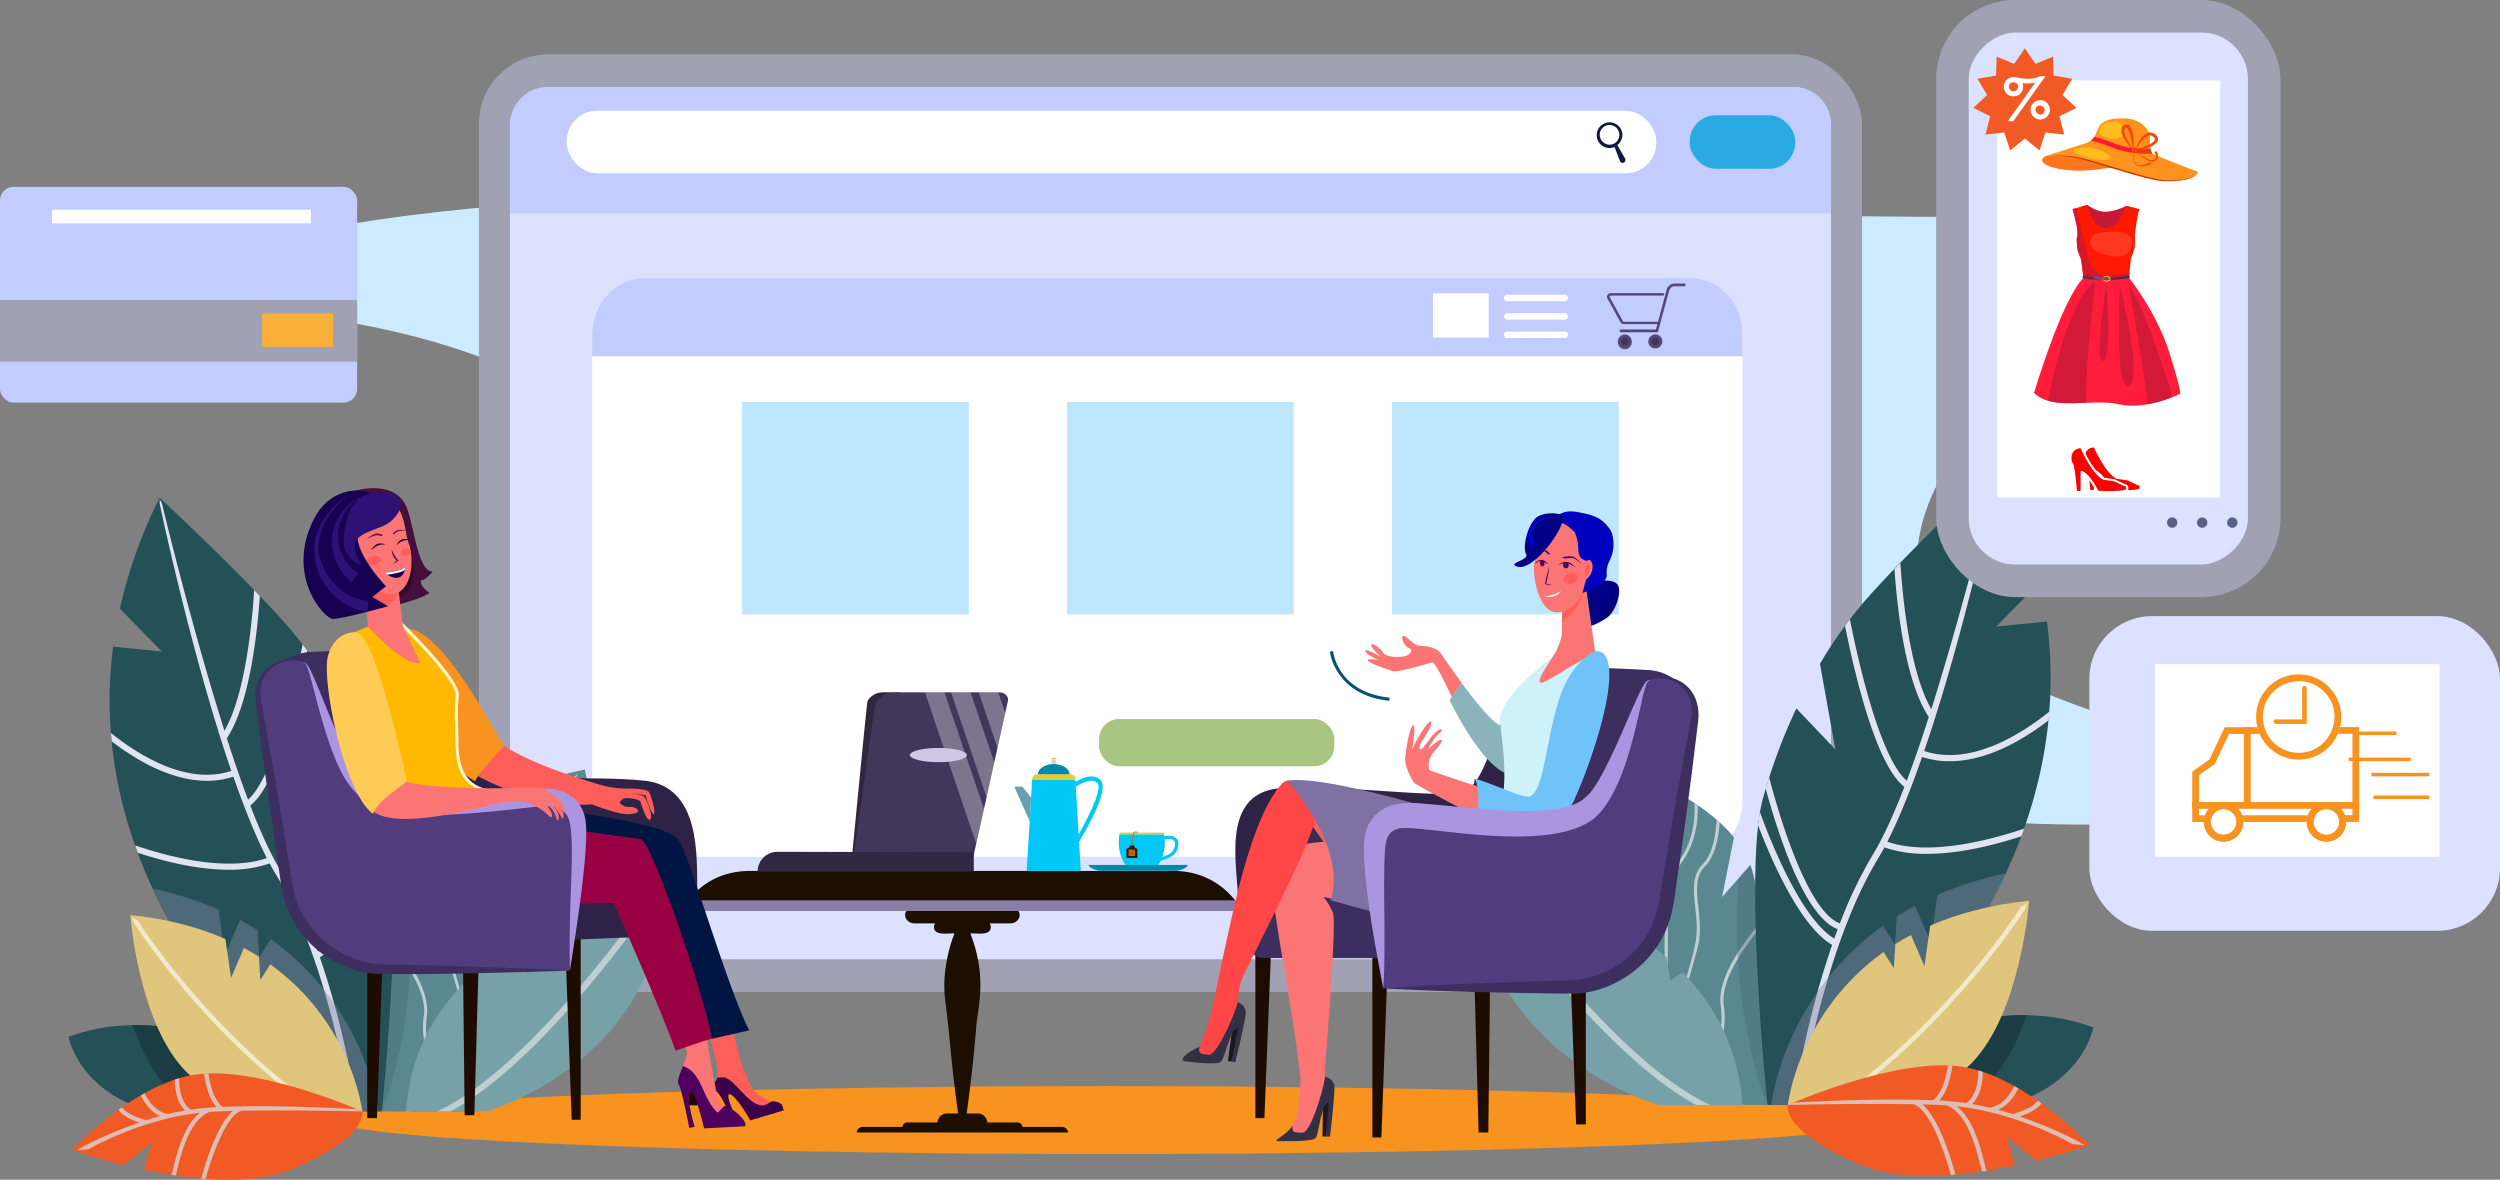 <svg xmlns="http://www.w3.org/2000/svg" viewBox="0 0 1166.44 550.42"><rect x="0" y="0" width="1166.44" height="550.42" fill="#808080" stroke="none"/><defs><style>.cls-1{isolation:isolate;}.cls-2{fill:#ccebff;}.cls-3{fill:#a0a2b3;}.cls-4{fill:#dbe1ff;}.cls-5{fill:#c2ccff;}.cls-20,.cls-6{fill:#fff;}.cls-7{fill:#29abe2;}.cls-8{fill:#bfe6ff;}.cls-9{fill:#a8c681;}.cls-10{fill:#121841;}.cls-11{fill:#fbb03b;}.cls-12{fill:#f7931e;}.cls-13{fill:#1e0c00;}.cls-14{fill:#00485c;}.cls-15{fill:#5279e0;}.cls-16{fill:#1c0f00;}.cls-17{fill:#887ea8;}.cls-18{fill:#30273f;}.cls-19{fill:#40375b;}.cls-20{opacity:0.31;}.cls-21{fill:#302944;}.cls-22{fill:#d1c7e5;}.cls-23{fill:#eac733;}.cls-24{fill:#00c9f7;}.cls-25{fill:#dad2e0;}.cls-26{fill:#0089a9;}.cls-27{fill:#66a1ad;}.cls-28{fill:#c16400;}.cls-29{fill:#26151a;}.cls-30{fill:#564779;}.cls-31{fill:#41355b;}.cls-32{fill:#598891;}.cls-33{fill:#bdcfd3;}.cls-34{fill:#43666d;opacity:0.34;}.cls-35{fill:#245058;}.cls-36{fill:#1b3c42;}.cls-37{fill:#e0e3f1;}.cls-38{fill:#858aa4;opacity:0.44;}.cls-39{fill:#77a1a8;}.cls-40{fill:#e0c57d;}.cls-41{fill:#f3e8cb;}.cls-42{fill:#f15a24;}.cls-43{fill:#debdb5;}.cls-44{fill:#3d2e5f;}.cls-45{fill:#2e2347;}.cls-46{fill:#372c52;}.cls-47{fill:#fc7575;}.cls-48{fill:#8ab3bc;}.cls-49{fill:#fd5e5a;}.cls-50{fill:#1a1722;}.cls-51{fill:#332f44;}.cls-52{fill:#ff4747;}.cls-53{fill:#cef2fa;}.cls-54{fill:#7f71a4;}.cls-55{fill:#005569;}.cls-56{fill:#000086;}.cls-57{fill:#000065;}.cls-58{fill:#4f005e;}.cls-59{fill:#42004a;}.cls-60{fill:#0000bf;}.cls-61{fill:blue;}.cls-62{fill:#70c3f8;}.cls-63{fill:#513d7e;}.cls-64{fill:#ac95e0;}.cls-65{fill:#3a0049;}.cls-66{fill:#001542;}.cls-67{fill:#904;}.cls-68{fill:#ffba00;}.cls-69{fill:#fff7cf;}.cls-70{fill:#2e0a29;}.cls-71{fill:#450f3d;}.cls-72{fill:#340b2e;}.cls-73{fill:#5c1451;}.cls-74{fill:#170053;}.cls-75{fill:#2d1175;}.cls-76{fill:#ffcb57;}.cls-77{fill:red;}.cls-78{fill:#586086;}.cls-79,.cls-82{fill:#c61937;}.cls-80{fill:#ff1900;}.cls-81{fill:#ff1d3b;}.cls-82,.cls-97{mix-blend-mode:multiply;}.cls-82{opacity:0.78;}.cls-83{fill:#4b314c;}.cls-84{fill:#745075;}.cls-85{fill:#ffce00;}.cls-86{fill:#3c233d;}.cls-87{fill:#ffd15f;}.cls-88{fill:#ff875f;}.cls-89{fill:#fff983;}.cls-90{fill:#ffa18b;mix-blend-mode:screen;opacity:0.24;}.cls-91{fill:#ff751d;}.cls-92{fill:#ff951d;}.cls-93{fill:#ffbd1d;}.cls-94{fill:#cc3403;}.cls-95{fill:#ff1932;}.cls-96{fill:#d81809;}.cls-97{fill:#ff891d;opacity:0.33;}.cls-98{fill:#ff4304;}</style></defs><g class="cls-1"><g id="_Layer_" data-name="&lt;Layer&gt;"><path class="cls-2" d="M1319.73,315.92s-223.53.71-415.88-9.91-459.08,6.19-443.27,38.27,101.85-2.78,228.19,102.94,666.15,180.41,702.81,141.67S1238.17,553.56,1249,468.67,1406,351.25,1319.73,315.92Z" transform="translate(-354.1 -214.52)"/><rect class="cls-3" x="223.45" y="25.39" width="645.32" height="437.47" rx="32.39"/><rect class="cls-4" x="696.75" y="150.47" width="406.92" height="616.35" rx="17.52" transform="translate(1004.76 -656.09) rotate(90)"/><path class="cls-5" d="M1191.33,255.18H609.1c-9.41,0-17.06,8.07-17.06,18v40.95h616.35V273.17C1208.39,263.25,1200.74,255.18,1191.33,255.18Z" transform="translate(-354.1 -214.52)"/><rect class="cls-6" x="264.41" y="51.67" width="508.38" height="29.2" rx="14.22"/><rect class="cls-7" x="788.37" y="53.79" width="49.24" height="24.96" rx="12.15"/><rect class="cls-6" x="276.26" y="129.76" width="536.73" height="269.99" rx="25.3"/><path class="cls-5" d="M1142.46,344.28H655c-13.6,0-24.63,11.63-24.63,26v10.45H1167.1V370.26C1167.1,355.91,1156.07,344.28,1142.46,344.28Z" transform="translate(-354.1 -214.52)"/><rect class="cls-6" x="668.61" y="136.84" width="25.99" height="20.62"/><path class="cls-6" d="M1084.25,355.08h-27a1.53,1.53,0,0,1,0-3.05h27a1.53,1.53,0,0,1,0,3.05Z" transform="translate(-354.1 -214.52)"/><path class="cls-6" d="M1084.25,363.67h-27a1.53,1.53,0,0,1,0-3.05h27a1.53,1.53,0,0,1,0,3.05Z" transform="translate(-354.1 -214.52)"/><path class="cls-6" d="M1084.25,372.26h-27a1.53,1.53,0,0,1,0-3.05h27a1.53,1.53,0,0,1,0,3.05Z" transform="translate(-354.1 -214.52)"/><rect class="cls-8" x="346.23" y="187.56" width="105.81" height="99.08"/><rect class="cls-8" x="497.85" y="187.56" width="105.8" height="99.08"/><rect class="cls-8" x="649.47" y="187.56" width="105.8" height="99.08"/><rect class="cls-9" x="512.8" y="335.49" width="109.75" height="22.02" rx="9.31"/><path class="cls-10" d="M1112.26,288.36l-3.55-6.12a6.44,6.44,0,0,0,2.37-5,6,6,0,1,0-6,6.35,5.82,5.82,0,0,0,2.33-.49l2.51,6.56a1.86,1.86,0,0,0,.1.2,1.29,1.29,0,0,0,1.82.47A1.45,1.45,0,0,0,1112.26,288.36Zm-11.77-11.16a4.58,4.58,0,1,1,4.57,4.82A4.7,4.7,0,0,1,1100.49,277.2Z" transform="translate(-354.1 -214.52)"/><rect class="cls-5" y="87.15" width="166.64" height="100.71" rx="6.39"/><rect class="cls-3" y="139.99" width="166.64" height="28.77"/><rect class="cls-11" x="122.29" y="146.38" width="33.09" height="15.45"/><rect class="cls-6" x="24.25" y="97.85" width="120.79" height="6.35"/><rect class="cls-4" x="974.84" y="287.47" width="191.6" height="146.82" rx="29.26"/><path class="cls-12" d="M1232.74,737.11c0,8.76-161.77,15.86-361.32,15.86s-361.32-7.1-361.32-15.86,161.77-15.85,361.32-15.85S1232.74,728.36,1232.74,737.11Z" transform="translate(-354.1 -214.52)"/><polygon class="cls-13" points="321.31 515.73 325.52 515.73 325.52 430.86 318.04 430.86 321.31 515.73"/><path class="cls-14" d="M620,667.38l49.66-11.7a7.81,7.81,0,0,0,6.22-7.72l-.33-9c-.31-8.64-8.94-14.6-17.81-12.33l-49,12.59Z" transform="translate(-354.1 -214.52)"/><path class="cls-15" d="M652.82,607.28h0Z" transform="translate(-354.1 -214.52)"/><path class="cls-16" d="M849.45,740.31H831.09a2.24,2.24,0,0,0-2.35-2.09h-14a4.47,4.47,0,0,0-4.69-4.18h-4.91c2.49-18.33,3.64-30.59,4.5-40.89.7-8.79,5.18-22.51-2.78-43.07,2.55-.37,9.51,1.4,9.51-3.09a2.82,2.82,0,0,0-.54-1.64h9.66c3.21,0,5.47-3.1,3.77-5.77H934.12c-1.47-1.31-10-18.71-32.67-18.71H704.17c-23.71,0-31.86,18.54-32,18.71H777c-1.7,2.68.57,5.77,3.78,5.77h9.65a2.82,2.82,0,0,0-.54,1.64c0,4.51,7,2.73,9.52,3.09-3.37,8.71-5.67,20.39-4.34,30.76,2.82,22.16,2.21,24.87,6.06,53.2H796.2a4.47,4.47,0,0,0-4.7,4.18h-14a2.24,2.24,0,0,0-2.35,2.09H756.82a2.94,2.94,0,0,0-3.05,2.58h98.72A2.93,2.93,0,0,0,849.45,740.31Z" transform="translate(-354.1 -214.52)"/><path class="cls-17" d="M672.14,639.58h262c-.46-.42-1.64-2.45-3.76-5h-255A31.63,31.63,0,0,0,672.14,639.58Z" transform="translate(-354.1 -214.52)"/><path class="cls-18" d="M774,537.55c-6.33.33-9.73-1-13.12,1.79a5.85,5.85,0,0,0-2.07,2.48c-.38,1.73-7.1,71.44-7.1,71.44s.37,2,2.64,1S774,537.55,774,537.55Z" transform="translate(-354.1 -214.52)"/><path class="cls-19" d="M756.23,614.79l46.62,5.8a4,4,0,0,0,4.58-2.75l2.15-9.64,3.62-16.27,1.21-5.44L818,570.23l1.5-6.74,3.62-16.26,1.24-5.62c.47-2.11-1.45-4.06-4-4.06H771.84c-4.93,0-9.09,3.11-9.67,7.24L752.79,611C752.53,612.84,754.05,614.52,756.23,614.79Z" transform="translate(-354.1 -214.52)"/><polygon class="cls-20" points="443.74 323.03 460.31 371.97 463.92 355.71 452.86 323.03 443.74 323.03"/><polygon class="cls-20" points="431.56 323.03 455.48 393.68 459.1 377.41 440.7 323.03 431.56 323.03"/><polygon class="cls-20" points="456.63 323.03 465.42 348.97 469.04 332.71 465.75 323.03 456.63 323.03"/><path class="cls-21" d="M707.53,621.16H808.45l0-9-91.62-.22a9.26,9.26,0,0,0-9.26,9.26Z" transform="translate(-354.1 -214.52)"/><path class="cls-22" d="M805.19,566.81c0,1.83-5.94,3.32-13.27,3.32s-13.28-1.49-13.28-3.32,6-3.32,13.28-3.32S805.19,565,805.19,566.81Z" transform="translate(-354.1 -214.52)"/><path class="cls-23" d="M855.84,578a2.38,2.38,0,0,0-2.38-2.24h-15.4a2.37,2.37,0,0,0-2.38,2.24l0,.42h20.22Z" transform="translate(-354.1 -214.52)"/><polygon class="cls-24" points="481.55 363.91 479.05 406.35 504.27 406.35 501.76 363.91 481.55 363.91"/><path class="cls-23" d="M847,568.85a.74.74,0,0,0-.74-.83h-.92a.74.74,0,0,0-.74.83v0H847Z" transform="translate(-354.1 -214.52)"/><path class="cls-24" d="M857.07,608.13l-1.7-1c5.85-9.52,13.1-24.21,10.93-27-2.9-3.78-10.63,1.72-10.71,1.77l-1.18-1.61c.38-.27,9.35-6.74,13.47-1.38C871.68,583.78,859.54,604.11,857.07,608.13Z" transform="translate(-354.1 -214.52)"/><polygon class="cls-25" points="490.46 354.37 491.02 358.87 492.3 358.87 492.85 354.37 490.46 354.37"/><path class="cls-26" d="M845.76,571c-4,0-7.3,2.12-7.39,4.76h14.78C853.06,573.13,849.79,571,845.76,571Z" transform="translate(-354.1 -214.52)"/><polygon class="cls-27" points="481.07 372.11 480.42 383.17 473.24 367.04 477.04 367.04 481.07 372.11"/><path class="cls-24" d="M893.28,616.85c.6-.19,1.22-.37,1.85-.55,3.9-1.14,8.33-2.42,8.7-7.64a3.81,3.81,0,0,0-.67-2.71c-1.42-1.81-4.46-1.71-6.16-1.06l.54,1.41c1.25-.48,3.55-.55,4.43.58a2.41,2.41,0,0,1,.36,1.67c-.3,4.18-3.86,5.21-7.62,6.3-.65.19-1.29.37-1.9.57Z" transform="translate(-354.1 -214.52)"/><path class="cls-26" d="M908.25,618.08v0c0,1-1.77,2-4.76,2.72H866.81c-3-.75-4.76-1.69-4.76-2.72,0,0,0,0,0,0Z" transform="translate(-354.1 -214.52)"/><path class="cls-23" d="M876.57,603h20.52l.18.95H876.39Z" transform="translate(-354.1 -214.52)"/><path class="cls-24" d="M897.27,603.9a21.41,21.41,0,0,1,.29,3.54,18.61,18.61,0,0,1-3.14,10.71H879.24a18.69,18.69,0,0,1-3.14-10.71,21.41,21.41,0,0,1,.29-3.54Z" transform="translate(-354.1 -214.52)"/><path class="cls-28" d="M883.09,602.82c.65-.68,1.74-.14,2.18.13h-.89a1,1,0,0,0-1,.13c-.5.52-.84,3.82-1,5.91a.18.18,0,0,1-.18.18h0a.19.19,0,0,1-.18-.2C882.06,608.42,882.34,603.61,883.09,602.82Z" transform="translate(-354.1 -214.52)"/><path class="cls-29" d="M879.67,614.82h5.09v-4.33a1.52,1.52,0,0,1-1.51-1.51h-2.07a1.51,1.51,0,0,1-1.51,1.51Z" transform="translate(-354.1 -214.52)"/><rect class="cls-28" x="880.63" y="610.9" width="3.06" height="3.06" transform="translate(1410.22 1010.33) rotate(180)"/><path class="cls-30" d="M1123.16,374a3.27,3.27,0,1,0,3.27-3.45A3.36,3.36,0,0,0,1123.16,374Z" transform="translate(-354.1 -214.52)"/><path class="cls-31" d="M1124.66,374a1.77,1.77,0,1,0,1.77-1.86A1.83,1.83,0,0,0,1124.66,374Z" transform="translate(-354.1 -214.52)"/><ellipse class="cls-30" cx="758.1" cy="159.49" rx="3.27" ry="3.45"/><path class="cls-31" d="M1110.44,374a1.77,1.77,0,1,0,1.77-1.86A1.82,1.82,0,0,0,1110.44,374Z" transform="translate(-354.1 -214.52)"/><path class="cls-30" d="M1110.18,364.88l-6.11-11.12a1.58,1.58,0,0,1,.07-1.66,1.85,1.85,0,0,1,1.56-.81H1130a.57.57,0,1,1,0,1.14H1105.7a.61.61,0,0,0-.51.27.51.51,0,0,0,0,.54l6.11,11.12a.59.59,0,0,0,.53.31h15.86l4-14.87a3.92,3.92,0,0,1,3.73-3h4.47a.65.65,0,0,1,0,1.3h-4.47a2.67,2.67,0,0,0-2.54,2l-5.26,19.45h-17.21a.65.65,0,0,1,0-1.3h16.28l.67-2.5h-15.55A1.83,1.83,0,0,1,1110.18,364.88Z" transform="translate(-354.1 -214.52)"/><path class="cls-32" d="M1104.16,660.09,1086,643.81c-7.85-24.73-11.76-52.41-5.69-79.65a228.7,228.7,0,0,1,41.62,13.06l9.8,20.44,4.67-13.44c10.25,5.64,19.86,12.59,26.72,21l-5.55,27.84,13.18-14.93a40.06,40.06,0,0,1,2.27,8.62c6.73,46.12,5.75,103.29,5.75,103.29h-46.31a293.7,293.7,0,0,1-38-63.87Z" transform="translate(-354.1 -214.52)"/><path class="cls-33" d="M1131.19,710.92c11.23,5.55,19.25,5.59,22.14,5.36-14.4-18.74-26.87-42.49-36.55-63.89-.69,0-1.38.05-2,.05-12.63,0-22.51-5.32-29.53-11.13-.27-.86-.52-1.72-.77-2.59,7.12,6.39,17.75,12.68,31.71,12.24-2.82-6.28-5.49-12.56-8.07-18.91-10.59-1.36-21-7.77-28.31-13.26-.13-.72-.25-1.44-.37-2.17,7,5.44,17.53,12.24,28,13.87-13-32.36-21.25-58.52-21.33-58.81l-2.6-5.87,3.67,4.08c.14.5,6.89,21.7,17.13,48.48,5.45-11.51,2.49-39.63,1.57-47.22l1.54.52c1.08,8.92,3.94,37.56-2.41,48.51a549.09,549.09,0,0,0,24.3,54.62c3.89-5.86-2.57-43.79,8.26-58.76,6.61-9.13,7.49-19.75,7.14-26.82l1.5,1c.22,7.28-.93,17.67-7.45,26.68-10.92,15.07-3.43,54.2-8.73,59.29q2.82,5.38,5.79,10.62c10.87-34.11,10.73-35.32,9.24-48.84-.85-7.78-1.66-15.12,3.55-20.31,4.52-4.5,6-13.42,6.43-20.66l1.42,1.26c-.53,7.25-2.19,15.83-6.81,20.43-8.3,8.26.32,23-3.41,37.65-3.38,13.26-8.58,29.52-9.44,32.19,4.07,7.07,8.33,13.87,12.78,20.2,1.84-1.55,9.55-9.08,7.36-24.92-1.78-12.86,10.28-29.24,18.31-38.52l.21,2.07c-7.83,9.28-18.69,24.56-17.08,36.25,2.34,16.91-6,24.73-8,26.32a153.88,153.88,0,0,0,16.88,20.15h-2.06c-1-1-2-2.12-3.07-3.22-5.71,1.79-14.57.84-23.36-5.66a20.84,20.84,0,0,0-15.79-3.79l-.92-1.32A22.43,22.43,0,0,1,1139.7,720c10,7.39,18.5,6.3,21.38,5.61q-3.42-3.79-6.7-8c-7.35,1.08-17-2-23.84-5.42a31,31,0,0,0-13.07-3.1c-.31-.48-.62-1-.93-1.46A32.76,32.76,0,0,1,1131.19,710.92Z" transform="translate(-354.1 -214.52)"/><path class="cls-34" d="M1165.13,624.5l5.59-6.33a40.06,40.06,0,0,1,2.27,8.62c6.73,46.12,5.75,103.29,5.75,103.29S1160.65,688.18,1165.13,624.5Z" transform="translate(-354.1 -214.52)"/><path class="cls-35" d="M1330.83,693.79c-1.95,0-26.81-12.63-69.22,0a252.06,252.06,0,0,0-73.34,36.29s48.48,9.34,92.84,2.06S1330.83,693.79,1330.83,693.79Z" transform="translate(-354.1 -214.52)"/><path class="cls-36" d="M1193.33,726.63c27.84-19.09,70.49-39,106.37-38.44-7.54,21.22-17.68,36.67-37.87,46.15-30.48,2.13-59.39-1.72-69.7-3.33C1192.48,729.65,1192.88,728.18,1193.33,726.63Z" transform="translate(-354.1 -214.52)"/><path class="cls-35" d="M1192.23,545.05l18.2,19.11-7.18-39.91a199,199,0,0,1,21.92-30.49c21.94-24.76,61.42-61.54,61.42-61.54a236.35,236.35,0,0,1,19.3,53.85l-20.39,20.8,23.65-2.36C1326.64,638.71,1204,730.08,1204,730.08h-25.23s-11.33-109.24-2.19-142.74A261.53,261.53,0,0,1,1192.23,545.05Z" transform="translate(-354.1 -214.52)"/><path class="cls-37" d="M1174.38,599.57c.25-2.18.53-4.23.86-6.14,5.31,14.6,19.39,49.74,34.68,59,.52-1.46,1.06-2.92,1.6-4.39-15.23-5.62-27.53-43.29-33.58-65.54q.78-2.62,1.62-5.26c6.33,24.37,19.13,63.15,33,68.09a201.44,201.44,0,0,1,15.4-32.11c4.85-8,9.81-18.94,14.68-31.56-13.15-10-23.21-52.55-27.69-75.12.75-1,1.52-2.05,2.29-3.06,4.1,21.05,14.28,64.85,26.5,75.32,3.51-9.28,7-19.38,10.28-29.77-11.17-16.69-14.87-52.05-16-69l2.76-2.87c.93,14.81,4.18,50.56,14.43,68.25,16.4-52.08,30.13-109.42,30.33-110.3l1.09-2v2.19c-.22,1-15.48,73.6-34.75,129.62,21.74,7.22,45.55-8,58.41-18.4-.1,1.36-.22,2.71-.35,4.05a124.88,124.88,0,0,1-11.19,7.73c-12.39,7.56-24.24,11.39-35,11.39a40.47,40.47,0,0,1-12.84-2c-5.29,15.15-10.79,28.94-16.23,39.56,19.57,6.79,48-.77,63.87-6.14q-.63,1.8-1.29,3.57c-11.5,3.79-28.31,8.22-44.1,8.22a58.88,58.88,0,0,1-19.85-3q-1.42,2.64-2.83,5c-25.47,41.81-35.88,109.15-36.8,115.4h-3c.25-1.78,5.58-38.28,18.25-74.9C1194.09,646.73,1180.85,616.51,1174.38,599.57Z" transform="translate(-354.1 -214.52)"/><path class="cls-38" d="M1204,730.08h-23.49s5.47-50.22,52.14-83.64l5.61,8.79.84-13.13q4.06-2.57,8.5-5l7.3,17,3.17-22.09A167.5,167.5,0,0,1,1290,622C1259.43,687.94,1206,728.57,1204,730.08Z" transform="translate(-354.1 -214.52)"/><path class="cls-39" d="M1102.91,642l4.91,21.72,5.93-15.57a140.1,140.1,0,0,1,17.92,13l1.74,10.79,5.76-3.76c15,15.38,26.19,35.56,27.87,61.9h-39s-83.84-23.19-86.77-108.63A216.52,216.52,0,0,1,1102.91,642Z" transform="translate(-354.1 -214.52)"/><path class="cls-33" d="M1152,730.08h-6.51c-45.86-24.8-97.12-99.67-99.36-103l-3.17-4.88,5.59,3.25C1049.15,626.32,1105.67,708.87,1152,730.08Z" transform="translate(-354.1 -214.52)"/><path class="cls-40" d="M1232.91,658.69l4.81,7.53.72-11.25c2.32-1.46,4.75-2.88,7.28-4.24l6.26,14.58,2.71-18.92c12.8-5.58,28-9.73,46.16-11.61,0,0-3.9,52.92-27.3,76.23s-60,19.3-60,19.3h-25.35S1192.94,687.32,1232.91,658.69Z" transform="translate(-354.1 -214.52)"/><path class="cls-41" d="M1210.76,730.31h-3.83c55.85-38.38,89.78-92.16,90.12-92.7l2.94-1.73-1.07,2.88C1298.58,639.3,1265.46,691.8,1210.76,730.31Z" transform="translate(-354.1 -214.52)"/><path class="cls-42" d="M1188.27,730.08s46.79-20.86,77.83-18.28,63,37,63,37-10.18,3.64-24.85,7.26l-13.83-11,3.87,13.23c-22.91,4.83-52.25,8.07-72.31-.4C1184.61,742.13,1188.27,730.08,1188.27,730.08Z" transform="translate(-354.1 -214.52)"/><path class="cls-43" d="M1188.27,730.08s.6-.27,2.44-1.05c9.29-.57,39.21-2.14,65.29-1.17,4.36-3.37,6.17-10.75,6.92-16.24.72,0,1.44.06,2.14.1-.69,5.17-2.3,12-6.1,16.26,1.2,0,9.69.74,12.58,1.18,4.59-3.29,5.59-10,5.59-15.21.71.21,1.43.44,2.14.68-.08,5-1.1,11.11-5,15,2.78.48,5.51,1.06,8.16,1.7,5.94-1,9.51-6,11.48-10.09l1.87,1.06c-1.76,3.64-4.72,8-9.42,10,2.31.63,4.56,1.31,6.72,2,7.71-2.13,10.67-4.64,11.81-6.21l1.74,1.23c-1.28,1.78-4.08,4.1-10.12,6.13a217.6,217.6,0,0,1,26.26,11.08l4,2.35-5.63-.52c-.26-.16-24.8-14.39-54-17.69,7.7,6.15,11,19.08,12.84,26.54.31,1.24.65,2.57,1,3.59l-2.11.32c-.26-.88-.54-2-.89-3.4-2.1-8.29-6-23.63-15.64-27.49-1.55-.1-9.37-.4-11.26-.45,7.33,6.32,12.89,23.71,15.4,32.79l-2.14.17c-3.34-12-10.09-30.93-17.52-33C1218.1,729.27,1188.27,730.08,1188.27,730.08Z" transform="translate(-354.1 -214.52)"/><polygon class="cls-13" points="644.52 530.71 640.31 530.71 640.31 440.87 647.79 440.87 644.52 530.71"/><polygon class="cls-13" points="739.91 524.63 735.38 524.63 732.42 445.8 739.91 445.8 739.91 524.63"/><polygon class="cls-13" points="589.94 521.69 585.73 521.69 585.73 439.13 593.21 439.13 589.94 521.69"/><polygon class="cls-13" points="694.41 528.4 689.89 528.35 687.8 452.72 695.28 452.81 694.41 528.4"/><path class="cls-44" d="M1062.1,632.21c-2-14.41,14.76-102.78,22.16-105.39,3.77-1.33,22.76-.59,39.06.34a22.6,22.6,0,0,1,21,26l-10.76,69.65c-4.53,29.31-135.11,9-135.11,9Z" transform="translate(-354.1 -214.52)"/><path class="cls-45" d="M950.4,582.38c24-2.63,77,5.32,86.89,1.44s14-29.38,21.33-40.22c10.58-15.68,14.43-13.43,25.64-16.78l-16.85,106-65.54,28.74-66.48-2.67c-1.09-.07-3.68-20.42-3.62-22.87C932.11,621.1,922.61,585.43,950.4,582.38Z" transform="translate(-354.1 -214.52)"/><path class="cls-44" d="M1001.85,661.58l-57.68-.07a8,8,0,0,1-8.06-6.14l-1.74-8.87c-1.67-8.49,5.66-16.22,15.14-16l52.38,1.38Z" transform="translate(-354.1 -214.52)"/><path class="cls-46" d="M1042.25,577.78s-4.25,21,.84,19.49S1044.73,579.66,1042.25,577.78Z" transform="translate(-354.1 -214.52)"/><path class="cls-46" d="M954.65,578.79s-5.5,13.9,1.88,32.29c6.43,16,14.73,23.42,18.39,23.47.55,0,17.38-19.56,9.85-35S954.65,578.79,954.65,578.79Z" transform="translate(-354.1 -214.52)"/><path class="cls-47" d="M1026.39,519.45c-2.45-3.47-7.93-3.41-10.34-3.68s-5.39-4.37-7-4.55-.13,4.78,2.41,5.64,0,3.42-1.74,3.8-8.3,1.17-10.45-1.86-5.28-4.48-5.42-3.24,4.65,5.55,4.65,5.55-7.22-4.36-7.38-2.89,6.2,4.35,6.2,4.35-4.1-1-5.06-.11,10.29,5,12.4,5.28,13.62-2.92,17.4-4.1c1.59-.49,5.24,7.48,10.09,17.33a34.71,34.71,0,0,1,3.88-7.87C1031.29,526.65,1027.36,520.82,1026.39,519.45Z" transform="translate(-354.1 -214.52)"/><path class="cls-48" d="M1057.46,554.73c-.55.62-1.31-1.61-1.74-1.48-3.31,1-12.44-10.29-19.69-20.15-1.57,2.48-4.56,5.49-5.47,8.31,6.72,13.66,17.33,30.52,26.38,34,0,0,3.58-4.23,7.72-10.2A75.74,75.74,0,0,0,1057.46,554.73Z" transform="translate(-354.1 -214.52)"/><path class="cls-49" d="M1028.59,596.78s-65.91-20.31-76.27-16.69l19,26.75,11.21,11.29,56.8-11.47Z" transform="translate(-354.1 -214.52)"/><polygon class="cls-50" points="617.24 514.54 617.04 530.24 618.79 530.29 620.98 512.38 617.24 514.54"/><path class="cls-47" d="M1046.89,600.64c-13.19,7-71,4.69-83.6,7.7s-13.95,15.28-14.9,23.65c-.73,6.5,10,59.37,12.49,86.14-.81,14.3-1,16.83-3.75,21.56s-3.4,5.75.34,5.75c4.8,0,9-.93,9.92-2.9,1.6-3.4,3-15.09,6.26-15.09,0,0,2.23-4.36,1.66-6.65-.81-3.3-3-1.81-3.18-5.9,2.2-26.89,5.46-71,3.82-74.61A32,32,0,0,0,971.6,633s70.71,16.25,79,14.27c4.7-1.12,14.92-17,23.69-32.67Z" transform="translate(-354.1 -214.52)"/><path class="cls-51" d="M972.45,716.75C971,725.53,965.29,743,961.92,743c-4.54,0-4.81-.22-4.79-3.29-2.77,4.77-10.25,7.24-6.52,7.24,4.8,0,16.62.27,17.55-1.7,1.59-3.39,2.47-16.25,5.75-16.25l-1,15.83,1.74,0s2.59-21.79,2-24C975.87,717.91,973.37,717.28,972.45,716.75Z" transform="translate(-354.1 -214.52)"/><polygon class="cls-50" points="575.02 479.49 572.92 495.05 574.65 495.31 578.99 477.8 575.02 479.49"/><path class="cls-52" d="M967.53,597c1.14-10.19-10.28-22.26-15.21-16.94-15.15,16.33-23.68,64-28.16,83.45-.71,3.06-6.39,34-10.43,39.3-3.33,4.41-4.07,5.3-.36,5.75,4.76.58,9,.17,10.2-1.67,2-3.18,4.78-14.62,8-14.23,0,0,2.74-4.06,2.45-6.4-.32-2.68-1.86-2.47-2.34-4.29.12-2.88.79-8.1,2.12-11.22C937.27,662.8,966.38,607.22,967.53,597Z" transform="translate(-354.1 -214.52)"/><path class="cls-51" d="M931.72,682c-2.49,8.54-10.29,25.09-13.63,24.69-4.52-.53-4.75-.8-4.36-3.85-6.84,3.36-10,6.46-6.31,6.91,4.76.58,15.43,1.77,16.58-.07,2-3.18,4.42-15.83,7.68-15.44l-2.93,15.59,1.73.25s5.2-21.31,4.9-23.54C935,683.48,932.58,682.64,931.72,682Z" transform="translate(-354.1 -214.52)"/><path class="cls-53" d="M1100.72,522.33c-1.5-6.11-13-8.56-17.52-4.65,0,0-30.84,21-29.24,34,1.55,12.78,5.93,40.61-6.18,48.41l-.59-.23,30,13.94c6.65-11.9,9.57-22.92,11.52-28.18C1093.22,573.46,1102.22,528.44,1100.72,522.33Z" transform="translate(-354.1 -214.52)"/><path class="cls-54" d="M1047.19,599.9c-11.85-4.58-74.77-24.22-92.54-21.11,0,0,28.39,30.72,20.27,55.76,0,0,69.17,20,75.44,15.23s23.46-31.43,23.5-31.49l3.3-4.45Z" transform="translate(-354.1 -214.52)"/><path class="cls-47" d="M1046.94,582.44c-12.87-3.85-26-8.6-26-8.6a9.62,9.62,0,0,1,1.9-8.28c3.18-3.75,5-5.69,3.55-5.85s-6,4.49-6,4.49,2.49-5.41,5.19-7.48.29-4-4.68,3-4.53,4.15-4.36,2.66,5.76-8.17,5.28-10.88c-.45-2.5-7.57,9.07-8.85,12.86,3-17.74-1.27-13.77-3.2,3.44-.56,4.94,4,11.76,4.09,11.92.32.62,18.25,10.32,32.92,17.55C1046.91,592.38,1047.52,587.27,1046.94,582.44Z" transform="translate(-354.1 -214.52)"/><path class="cls-55" d="M1001.66,541.4c-24.26-2.72-26.95-22.1-27-22.3a.75.75,0,0,1,.68-.83.79.79,0,0,1,.87.67c.1.75,2.6,18.38,25.6,21a.75.75,0,1,1-.17,1.49Z" transform="translate(-354.1 -214.52)"/><path class="cls-56" d="M1099.89,485.6s8.79-1.51,9.55,3.15-2.28,11.83-5.75,14.12c-2.69,1.76-12,7.49-14.58,1.95S1089.46,484.73,1099.89,485.6Z" transform="translate(-354.1 -214.52)"/><path class="cls-57" d="M1104.88,487.39c1.83,4.61,1.72,9.5-3,12.81l1,1.42C1107.56,497.54,1107.52,492.34,1104.88,487.39Z" transform="translate(-354.1 -214.52)"/><path class="cls-47" d="M1083.32,494.7s-.54,7.86-.46,14.27c0,3.47-1.35,5.79-2.21,8.39s-10.58,14.86-7.73,15.74c1.74.53,13.93-7.83,16-8.75,3.26-1.48,6.5-4.2,9.42-5.72l-4.58-32.52Z" transform="translate(-354.1 -214.52)"/><path class="cls-49" d="M1093.74,486.11l-10.42,8.59s-.31,4.56-.43,9.57c3.33-1.33,8.55-7.16,10.38-14.49C1093.74,486.66,1093.74,486.11,1093.74,486.11Z" transform="translate(-354.1 -214.52)"/><path class="cls-47" d="M1079.21,457.3a12.79,12.79,0,0,0-6.59,5.55c-2.39,4.23-1.12,10.33-2.51,14.11s1.39,22.73,9.93,23.22c10.69.6,15-15,16.09-18.08s.62-15.22-3.87-19.58S1079.21,457.3,1079.21,457.3Z" transform="translate(-354.1 -214.52)"/><path class="cls-58" d="M1077,478.73a62.76,62.76,0,0,1-1.5,8,5.08,5.08,0,0,0,2.93.62,4.8,4.8,0,0,1-3.42-.4A65,65,0,0,1,1077,478.73Z" transform="translate(-354.1 -214.52)"/><path class="cls-58" d="M1082.86,474.66a10.16,10.16,0,0,1,4.57-.53c2.29.34,4.66,3.62,4.66,3.62s-2.84-2.75-4.38-2.92a9,9,0,0,0-3.25.37Z" transform="translate(-354.1 -214.52)"/><path class="cls-58" d="M1077.51,473.29a8.2,8.2,0,0,0-3.06-2.6c-1.81-.75-4.94,1-4.94,1s3.24-1.1,4.43-.54a7.32,7.32,0,0,1,2.18,1.84Z" transform="translate(-354.1 -214.52)"/><path class="cls-6" d="M1082.44,490.35c-4.18,2.16-5.84,2.29-7.41,2.21C1077.46,493.85,1081.07,492.36,1082.44,490.35Z" transform="translate(-354.1 -214.52)"/><path class="cls-58" d="M1083.4,478.45a1.39,1.39,0,0,0,1.49,1.25,1.43,1.43,0,0,0-.38-2.83A1.36,1.36,0,0,0,1083.4,478.45Z" transform="translate(-354.1 -214.52)"/><path class="cls-59" d="M1089.28,479.29c-4.69-4.91-6.71-1.46-8.32-1.25,1.3.11,2.84-1.21,4.26-.82A21.93,21.93,0,0,1,1089.28,479.29Z" transform="translate(-354.1 -214.52)"/><path class="cls-58" d="M1072.68,477.52c.13.78.69,1.33,1.24,1.22a1.31,1.31,0,0,0,.78-1.6c-.13-.78-.69-1.32-1.24-1.21S1072.55,476.75,1072.68,477.52Z" transform="translate(-354.1 -214.52)"/><path class="cls-59" d="M1076.79,478c-3.89-4.46-5.62-.88-7-.55,1.09,0,2.4-1.43,3.59-1.15A14.74,14.74,0,0,1,1076.79,478Z" transform="translate(-354.1 -214.52)"/><path class="cls-49" d="M1083.67,485.47c.4,1.29,2.17,1.9,3.95,1.37s2.91-2,2.51-3.32-2.17-1.9-4-1.37S1083.28,484.17,1083.67,485.47Z" transform="translate(-354.1 -214.52)"/><path class="cls-60" d="M1088.81,462.85c-5.63-6-10-5.17-10.38-5.32a2,2,0,0,1,.31-.45c1-1.34,4.4-5.07,11.32-3.64,7.09,1.28,11.11,2.3,15.11,7.92,1.8,2.52,2,7,1.52,9.88-.9,5.28-3.31,6-2.93,11.4.37,5.2-11.29,8.46-11.29,8.46.23-.63,1.4-5.66,2-6.93a10.1,10.1,0,0,0,.24-8c-.56.19-2-.47-2.84-1.27C1089.28,472.31,1091.85,470,1088.81,462.85Z" transform="translate(-354.1 -214.52)"/><path class="cls-56" d="M1082.46,454.64a15.14,15.14,0,0,0-10.21.53c-5.1,2.31-8,14.73-6.14,17.77s-9.59,4.41-3.86,6C1070.37,481.11,1087.29,456.89,1082.46,454.64Z" transform="translate(-354.1 -214.52)"/><path class="cls-61" d="M1080.51,456.08c-7.77-1.72-13.87,3.43-13,10.1a3.78,3.78,0,0,0,1.53,2.91l.75-1.43c-.42-.13-.75-1.27-.84-1.68C1067.68,460.08,1073,455,1080.51,456.08Z" transform="translate(-354.1 -214.52)"/><path class="cls-47" d="M1093.22,479.05s1.62-5.43,3.42-2.38-1.24,8.59-3,7.83S1093.22,479.05,1093.22,479.05Z" transform="translate(-354.1 -214.52)"/><path class="cls-49" d="M1093.55,479.89s1.21-3.13,2-2.39-.54,6.57-1.47,5.63S1093.55,479.89,1093.55,479.89Z" transform="translate(-354.1 -214.52)"/><path class="cls-62" d="M1098.58,518.27s-10.93,3.76-17.08,22.6-6.94,43-13.7,45.22c-3.13,1-15.2-5.22-25.55-8.31,3,6.37.94,14.6.84,19.49,5.42,2.68,11.31,4.11,14.79,5.53,13,5.32,17.06,4,24.95-4.78S1117,517.61,1098.58,518.27Z" transform="translate(-354.1 -214.52)"/><path class="cls-63" d="M999.45,675.65l88.28-.59a46.73,46.73,0,0,0,43.88-39.55L1145,549c1.8-11.66-9.45-21.42-20.55-17.43a4.13,4.13,0,0,0-2.32,1.49c-5.29,10.49-13.5,47.39-26,58.14-14.85,12.76-54.58,6.11-82.37,3.69,0,0-15.33-2.26-17.9,11C993.65,617.18,998.94,662.57,999.45,675.65Z" transform="translate(-354.1 -214.52)"/><path class="cls-64" d="M1119.38,537.21c-5.72,11.43-17.57,43.25-25.36,49.12l-1.09,1c-11.26,9.44-49.89,4.43-65,3l-11.45-1c-8.65-.71-17.21.42-22.33,7.48-4.06,5.34-3.79,11.74-3.61,18,1.27,20.87,5.18,40.74,8.93,60.9,1.54-18.31-.61-58.33,1.27-67.82.64-3.42,1.93-5.58,5.66-6.72,9-2.67,68.91,12.52,91.33-4.69,17.68-14.94,21.87-60.65,25.16-63.77a6.34,6.34,0,0,1,1.56-1C1121.85,532.19,1121.86,532.51,1119.38,537.21Z" transform="translate(-354.1 -214.52)"/><path class="cls-44" d="M1124.43,531.61c9.32-2.86,21.53,4.55,18.61,18.79-7.82,40.94-10.38,57.67-14.65,83.77-3.19,20.64-19.6,37.34-44,37.87-16.89.3-54.8,1.5-84.94,3.61,28.62,1.62,58.43,2.2,87.24,2.48,15.24.45,33.48-8.8,42.82-25.71,6.1-11.21,5.68-20.73,8.08-34,2.12-15.47,4.29-29.22,8.83-67.46C1148.3,535.12,1134.77,527.13,1124.43,531.61Z" transform="translate(-354.1 -214.52)"/><path class="cls-32" d="M604,665.81l17.49-15.66c7.55-23.78,11.3-50.38,5.47-76.58a219.85,219.85,0,0,0-40,12.56l-9.42,19.65L573,592.86c-9.86,5.42-19.1,12.11-25.69,20.23l5.33,26.77L540,625.51a38.22,38.22,0,0,0-2.18,8.28c-6.47,44.34-5.53,99.31-5.53,99.31h44.52a282.38,282.38,0,0,0,36.59-61.41Z" transform="translate(-354.1 -214.52)"/><path class="cls-33" d="M578,714.68c-10.8,5.33-18.51,5.38-21.29,5.16,13.85-18,25.84-40.86,35.14-61.43.67,0,1.33,0,2,0,12.14,0,21.64-5.11,28.39-10.7.25-.82.5-1.65.74-2.49-6.85,6.14-17.07,12.19-30.49,11.77,2.71-6,5.28-12.07,7.76-18.18,10.18-1.31,20.23-7.47,27.22-12.75l.36-2.09c-6.74,5.23-16.86,11.77-27,13.34,12.54-31.12,20.42-56.27,20.5-56.54l2.51-5.65-3.53,3.92c-.14.49-6.63,20.87-16.48,46.61-5.24-11.06-2.39-38.1-1.5-45.4l-1.49.5c-1,8.58-3.78,36.12,2.32,46.64A527.33,527.33,0,0,1,579.82,680c-3.74-5.63,2.47-42.1-7.94-56.49-6.36-8.78-7.21-19-6.87-25.8l-1.44,1c-.21,7,.9,17,7.17,25.65,10.49,14.49,3.29,52.12,8.38,57q-2.7,5.18-5.56,10.21c-10.45-32.79-10.32-34-8.89-47,.82-7.48,1.6-14.54-3.41-19.53-4.35-4.33-5.78-12.9-6.19-19.86l-1.36,1.21c.51,7,2.11,15.22,6.55,19.64,8,8-.31,22.12,3.28,36.2,3.25,12.75,8.25,28.38,9.08,30.95-3.91,6.8-8,13.34-12.29,19.42-1.77-1.48-9.18-8.72-7.08-24,1.72-12.37-9.88-28.12-17.6-37-.07.66-.14,1.32-.2,2,7.52,8.93,18,23.62,16.41,34.86-2.25,16.26,5.76,23.78,7.65,25.3a147.59,147.59,0,0,1-16.22,19.38h2c1-1,2-2,3-3.09,5.5,1.72,14,.8,22.46-5.45a20.1,20.1,0,0,1,15.19-3.64l.88-1.27a21.55,21.55,0,0,0-16.91,3.79c-9.61,7.11-17.79,6.06-20.56,5.4q3.29-3.66,6.44-7.7c7.07,1,16.34-1.95,22.93-5.2a29.69,29.69,0,0,1,12.56-3c.29-.46.59-.93.9-1.4A31.43,31.43,0,0,0,578,714.68Z" transform="translate(-354.1 -214.52)"/><path class="cls-34" d="M545.37,631.59,540,625.51a38.22,38.22,0,0,0-2.18,8.28c-6.47,44.34-5.53,99.31-5.53,99.31S549.69,692.81,545.37,631.59Z" transform="translate(-354.1 -214.52)"/><path class="cls-35" d="M386.06,698.21c1.87,0,25.78-12.14,66.55,0a242.28,242.28,0,0,1,70.52,34.89s-46.62,9-89.27,2S386.06,698.21,386.06,698.21Z" transform="translate(-354.1 -214.52)"/><path class="cls-36" d="M518.26,729.78C491.5,711.43,450.49,692.27,416,692.83c7.25,20.4,17,35.25,36.41,44.37,29.31,2,57.1-1.65,67-3.21C519.08,732.68,518.7,731.28,518.26,729.78Z" transform="translate(-354.1 -214.52)"/><path class="cls-35" d="M519.32,555.2l-17.5,18.37,6.9-38.38a191.28,191.28,0,0,0-21.08-29.31c-21.09-23.8-59.05-59.16-59.05-59.16A227.84,227.84,0,0,0,410,498.49l19.62,20-22.74-2.27C390.08,645.25,508,733.1,508,733.1h24.26s10.89-105,2.11-137.24A251.78,251.78,0,0,0,519.32,555.2Z" transform="translate(-354.1 -214.52)"/><path class="cls-37" d="M536.48,607.61q-.36-3.14-.82-5.9c-5.11,14-18.65,47.83-33.35,56.69-.5-1.41-1-2.82-1.54-4.22,14.65-5.41,26.48-41.63,32.29-63-.5-1.69-1-3.37-1.56-5.06-6.09,23.43-18.39,60.72-31.72,65.46A194,194,0,0,0,485,620.69c-4.67-7.66-9.44-18.21-14.12-30.34,12.64-9.63,22.32-50.53,26.63-72.23-.73-1-1.47-2-2.21-2.94-3.94,20.24-13.73,62.35-25.47,72.42-3.38-8.93-6.7-18.63-9.89-28.62,10.74-16.05,14.3-50.05,15.41-66.39l-2.66-2.76c-.89,14.24-4,48.62-13.87,65.63-15.77-50.08-29-105.21-29.15-106.06l-1.06-1.94v2.11c.22,1,14.89,70.76,33.41,124.63-20.89,6.94-43.79-7.74-56.16-17.69.1,1.3.22,2.6.35,3.89A118,118,0,0,0,417,567.83c11.91,7.27,23.31,11,33.63,11a38.86,38.86,0,0,0,12.35-1.95c5.09,14.57,10.37,27.82,15.61,38-18.82,6.54-46.19-.73-61.42-5.9.41,1.15.82,2.3,1.25,3.43,11.05,3.65,27.21,7.91,42.4,7.91a56.74,56.74,0,0,0,19.08-2.93q1.36,2.54,2.73,4.76c24.48,40.2,34.49,105,35.38,111h2.84c-.24-1.71-5.37-36.81-17.54-72C517.53,653,530.26,623.91,536.48,607.61Z" transform="translate(-354.1 -214.52)"/><path class="cls-38" d="M508,733.1h22.58s-5.27-48.29-50.13-80.42l-5.4,8.45-.81-12.62q-3.9-2.47-8.17-4.76l-7,16.36-3-21.23a160.67,160.67,0,0,0-30.63-9.71C454.71,692.58,506.05,731.65,508,733.1Z" transform="translate(-354.1 -214.52)"/><path class="cls-39" d="M605.2,648.39l-4.72,20.88-5.7-15a136.57,136.57,0,0,0-17.23,12.53l-1.67,10.38-5.54-3.62c-14.45,14.79-25.18,34.2-26.8,59.52H581s80.62-22.29,83.43-104.45A208.31,208.31,0,0,0,605.2,648.39Z" transform="translate(-354.1 -214.52)"/><path class="cls-33" d="M558,733.1h6.27c44.08-23.84,93.37-95.82,95.52-99l3.06-4.7-5.39,3.13C656.89,633.34,602.55,712.71,558,733.1Z" transform="translate(-354.1 -214.52)"/><path class="cls-40" d="M480.21,664.46l-4.63,7.24-.69-10.82c-2.23-1.4-4.57-2.76-7-4.07l-6,14-2.61-18.19c-12.3-5.37-26.94-9.36-44.37-11.16,0,0,3.75,50.88,26.24,73.28s57.65,18.56,57.65,18.56h24.37S518.64,692,480.21,664.46Z" transform="translate(-354.1 -214.52)"/><path class="cls-41" d="M501.5,733.32h3.69c-53.71-36.9-86.33-88.6-86.66-89.13l-2.82-1.66,1,2.77C417.07,645.82,448.91,696.3,501.5,733.32Z" transform="translate(-354.1 -214.52)"/><path class="cls-42" d="M523.13,733.1s-45-20.05-74.84-17.57-60.59,35.58-60.59,35.58,9.79,3.5,23.9,7l13.29-10.53-3.72,12.73c22,4.64,50.24,7.76,69.52-.4C526.65,744.69,523.13,733.1,523.13,733.1Z" transform="translate(-354.1 -214.52)"/><path class="cls-43" d="M523.13,733.1s-.58-.26-2.35-1c-8.93-.55-37.7-2.05-62.78-1.13-4.19-3.23-5.93-10.33-6.65-15.61l-2.06.1c.66,5,2.22,11.59,5.87,15.63-1.16,0-9.32.72-12.1,1.14-4.41-3.17-5.37-9.6-5.37-14.63-.69.21-1.37.43-2.06.66.08,4.8,1.06,10.68,4.8,14.4-2.68.46-5.3,1-7.84,1.63-5.71-.92-9.15-5.77-11-9.7l-1.79,1c1.69,3.5,4.54,7.65,9.05,9.66q-3.33.91-6.45,1.93c-7.42-2.05-10.27-4.46-11.36-6-.57.4-1.13.79-1.68,1.19,1.24,1.71,3.92,3.94,9.74,5.9A207.2,207.2,0,0,0,393.8,749L390,751.21l5.41-.5c.25-.15,23.85-13.84,51.93-17-7.4,5.92-10.53,18.34-12.34,25.51-.3,1.2-.62,2.48-.91,3.46l2,.31c.24-.86.51-1.93.85-3.27,2-8,5.73-22.73,15-26.43,1.5-.1,9-.39,10.83-.44-7,6.08-12.39,22.8-14.8,31.53l2.06.17c3.21-11.51,9.7-29.74,16.84-31.78C494.45,732.33,523.13,733.1,523.13,733.1Z" transform="translate(-354.1 -214.52)"/><polygon class="cls-13" points="266.73 522.44 270.94 522.44 270.94 432.6 263.46 432.6 266.73 522.44"/><polygon class="cls-13" points="171.34 521.69 175.87 521.69 178.83 437.52 171.34 437.52 171.34 521.69"/><polygon class="cls-13" points="216.79 520.37 221.31 520.31 223.45 444.92 215.97 445.01 216.79 520.37"/><path class="cls-44" d="M557.35,623.93c2-14.4-14.75-102.77-22.16-105.39-3.56-1.25-20.75-.66-36.39.2a25,25,0,0,0-23.29,28.71l10.37,67.1c4.52,29.31,135.1,9,135.1,9Z" transform="translate(-354.1 -214.52)"/><path class="cls-45" d="M655,578.79c-22.67-2.5-62,.46-71.4-3.22s-17.19-23.94-24.11-34.22c-10-14.89-13.65-12.75-24.26-15.93L551.13,626l62,27.27L676,650.73c1-.07,3.48-19.37,3.43-21.69C679.12,614.89,681.25,581.69,655,578.79Z" transform="translate(-354.1 -214.52)"/><path class="cls-49" d="M688.85,717.25c-.15,1.45-2.65,3.7.84,6,1.17.77,1.42-1.1,5.81,1,3,1.42,8.2,7.34,11.18,8.07a17,17,0,0,0,10.33-.76c-2.85-1.85-5.09-4.06-8.27-5.73-9.66-5.09-14.37-44-16-42.35-3.55,1.67-9.56,3.22-13.08,4.27C684.89,694.49,689.52,711,688.85,717.25Z" transform="translate(-354.1 -214.52)"/><path class="cls-65" d="M693.4,717.78c-1.15-.75-2.91-.55-4.55-.53,0,1.46-4,4.2-.64,6.41s8.35,16.1,8.35,16.1l2.3-.64s-7.47-15.35-4.06-14,9.38,12.15,9.38,12.15l15.65-4.7-1-2.86c-1.64-1.07-4.27-2-5.86-.7C706.32,734.62,698.42,720.07,693.4,717.78Z" transform="translate(-354.1 -214.52)"/><path class="cls-66" d="M671.26,607.28c-5.49-9-42.55-12.08-74.26-18.06C576.43,585.34,563.82,579,563.82,579l-6,16.16,25.68,17.63,76.82,6.3s16.9,64.75,25.88,80.1l17.44-3.92C693.49,675.29,676.29,615.58,671.26,607.28Z" transform="translate(-354.1 -214.52)"/><path class="cls-47" d="M682.13,688.78q-5.76,1.49-11.52,3.32c2.62,7.53,4.35,13.64,3.72,15.51-.49,1.45-1.06,2.91-1.62,4.31-1.56,3.94-1.18,7-.13,8.37.64.82,3.6-.73,6.28,3.34,3.3,5,4.55,16.13,4.55,16.13l17.29-.52s2.12-1.5-2-4.22-7.13-3.26-9-6.73-4.48-22.5-6.83-34.56C682.7,692.5,682.43,690.81,682.13,688.78Z" transform="translate(-354.1 -214.52)"/><path class="cls-58" d="M701.38,737.65h0a18.41,18.41,0,0,0-9.25-7.18L689,733.65c-5.2-4.33-6.75-12.62-10.43-17.35a11.64,11.64,0,0,0-5.82-4.38c-1.56,3.94-3,7.4-1.94,8.75,1.43,1.83,4.88,20.11,4.88,20.11l2.52-.5s-4.44-14.77-2.09-16.16S682.6,741,682.6,741l19.13-1S702.45,739.38,701.38,737.65Z" transform="translate(-354.1 -214.52)"/><path class="cls-49" d="M656.83,584c-1.09-1.42-8-1.57-8-1.57a46.63,46.63,0,0,1-15.25-1.9c-4.75-1.54-29.72-8.55-44.31-18.07-4.28,4.68-10.69,8-13.65,13.29.77.46,1.54.9,2.32,1.31,29.63,15.58,52.18,12.73,52.18,12.73s10.15,3.9,15,4.46,8.44-.86,5.89-2.46-4,0-6.33-1.49-1.45-1.36-.26-2.8,8.38,0,8.56,1.13,3.11,9.88,4.55,8.15-2.11-10.13-3.06-10.73-6-1.56-6-1.56l6.84,1.08s2.58,9,3.78,8.77S657.91,585.45,656.83,584Z" transform="translate(-354.1 -214.52)"/><path class="cls-12" d="M589.3,562.49c-2-1.3-28-54.89-45.92-54.89-3.85,0-17.58,3-17.58,3s21.37,51.49,49.85,68.42C578.61,573.75,585,567.17,589.3,562.49Z" transform="translate(-354.1 -214.52)"/><path class="cls-67" d="M653,606l-53.51-7.27s-33.77-12.22-33.83-17.59c-1,.24-19.51,11.73-19.51,11.73-4.18,13.33,1.14,42.92,10.68,41,13.2,3.48,83.65,2,83.65,2s22.54,50.81,28.8,68.85c4.69-1.51,12.19-4.37,16.89-5.58C683.41,680.19,657.89,606.39,653,606Z" transform="translate(-354.1 -214.52)"/><path class="cls-68" d="M586.64,586.92c-1.29-5.87-19.35.77-19.35-26.31,0-9-.61-13.68.16-21.61.75-7.68-28.23-35.51-28.23-35.51s-25.12,4.16-24.79,12.24S523.69,567,524,569.57c.92,8.17,22.79,42.38,22.18,48.55C556.62,616,582.72,598.84,586.64,586.92Z" transform="translate(-354.1 -214.52)"/><path class="cls-69" d="M568,560.61c0-9-.61-13.65.16-21.54S542.7,505.85,539.71,503l-1,1c8,7.67,28.6,28.91,28,34.93a103.46,103.46,0,0,0-.29,13.92c.42,15.82-.83,26.67,15,31.52,2.69.82,4.22,1.35,4.52,2.71l1.38-.31C585.83,579.93,568,587.64,568,560.61Z" transform="translate(-354.1 -214.52)"/><path class="cls-70" d="M526.69,443.47c-.9,1.27-11.9,1.89-19,13.47-6.88,11.3.51,30.64,5.27,39.91a19.9,19.9,0,0,0,3.74,5.18,31.62,31.62,0,0,1,9.42-3.33c5.06-.83,13.13-1.57,18.42-3.49s-.71-35.23-6.16-42.75S526.69,443.47,526.69,443.47Z" transform="translate(-354.1 -214.52)"/><path class="cls-71" d="M519.7,443.52s17.7-5.48,23.68,6.75c3.71,7.56,5.48,31.38,12.59,30.86,0,0-2.78,3.79-5.44,4.23,0,0-1,2.19,4,5.83a34.7,34.7,0,0,1-10,4c-.37.08-4,2-5-1.24-1.21-3.79.13-13-1-16.66C533.57,461.79,519.7,443.52,519.7,443.52Z" transform="translate(-354.1 -214.52)"/><path class="cls-72" d="M527.21,444.85a11.67,11.67,0,0,1,3.2-.28s8.72,1.82,10.73,9.25,2.66,12.2,4.48,16.9c2.85,7.39,2.19,21.34-6.18,22.86-1-4,.2-12.72-.93-16.27C534.38,464.33,528.89,449.38,527.21,444.85Z" transform="translate(-354.1 -214.52)"/><path class="cls-47" d="M524,481.76l1.78,25.13S542.51,525.51,550,523.8c.39-.09-7.72-16.65-7.93-17.27,0,0-1.84-14.73-2.21-19.15S524,481.76,524,481.76Z" transform="translate(-354.1 -214.52)"/><path class="cls-49" d="M524.62,482.64l1.18,13.67c9.37,6.14,14.34-5.42,14.43-5.49-1-3.61-.22-1.89-.35-3.44C539.52,483,524.62,482.64,524.62,482.64Z" transform="translate(-354.1 -214.52)"/><path class="cls-47" d="M527.2,445A16.46,16.46,0,0,1,540,451.94c3.3,4.85,3,11.28,5,16.63,1.73,4.51,2.27,17.37-4.4,22s-18.86-5.43-21.67-10.5-5-12.7-4.87-21.55a14.16,14.16,0,0,1,7.05-12.18A11.21,11.21,0,0,1,527.2,445Z" transform="translate(-354.1 -214.52)"/><path class="cls-71" d="M539.19,476c-1.47-1-2.27-3.42-2.38-5.05.73,1.42,1.84,4,3,4.76l.24.16a4.88,4.88,0,0,1-2.74,1.65A6.84,6.84,0,0,0,539.19,476Z" transform="translate(-354.1 -214.52)"/><path class="cls-73" d="M532.69,464.19a5,5,0,0,0-2.72-.74c-1.74,0-4.9,2.62-4.9,2.62a30.38,30.38,0,0,1,4.35-1.82,7.41,7.41,0,0,1,2.74.48Z" transform="translate(-354.1 -214.52)"/><path class="cls-73" d="M537.34,463.63a4.56,4.56,0,0,1,1.85-1.61c1.35-.7,4.75,0,4.75,0a27,27,0,0,0-4,.35,6.66,6.66,0,0,0-2,1.42Z" transform="translate(-354.1 -214.52)"/><path class="cls-70" d="M534,468.65a4.63,4.63,0,0,0-3.94-.28c-1.49.62-2.11,2.08-3,2.47,1.54.06,1.7-1.68,5.1-2.2A6.31,6.31,0,0,1,534,468.65Z" transform="translate(-354.1 -214.52)"/><path class="cls-70" d="M539,469.12a4.67,4.67,0,0,1,2.69-2.9c1.52-.56,3,.09,3.92-.26-1.09,1.09-2.39-.07-5.23,1.86A6.07,6.07,0,0,0,539,469.12Z" transform="translate(-354.1 -214.52)"/><path class="cls-49" d="M531.81,475.34c.25,1.18-1.11,2.47-3,2.87s-3.68-.24-3.93-1.43,1.11-2.48,3-2.87S531.57,474.15,531.81,475.34Z" transform="translate(-354.1 -214.52)"/><path class="cls-49" d="M545.7,471.7c.18.9-.7,1.85-2,2.11s-2.46-.25-2.65-1.15.7-1.85,2-2.12S545.51,470.79,545.7,471.7Z" transform="translate(-354.1 -214.52)"/><path class="cls-74" d="M527.21,444.85s-8.35,13-6,22.69,13,20.52,13,20.52l-6.37,5,7.36,4.33s-21.33,5.9-25.67,5.9-22.59-20.65-8.69-47.15C507.38,443.65,520.35,441.38,527.21,444.85Z" transform="translate(-354.1 -214.52)"/><path class="cls-74" d="M533.63,481.76s8.79-.87,9.75-2.75c0,0-.48,4.2-3.34,5S533.63,481.76,533.63,481.76Z" transform="translate(-354.1 -214.52)"/><path class="cls-6" d="M543.08,480.38a7.88,7.88,0,0,0,.3-1.37c-1,1.88-9.75,2.75-9.75,2.75a12.78,12.78,0,0,0,1.21.88C537.08,482.35,541.73,481.6,543.08,480.38Z" transform="translate(-354.1 -214.52)"/><path class="cls-63" d="M620,667.38l-88.28-.59a46.74,46.74,0,0,1-43.88-39.55l-13.37-86.47c-1.8-11.66,9.45-21.42,20.56-17.43a4.11,4.11,0,0,1,2.31,1.48c5.29,10.5,13.5,47.39,26,58.15,14.85,12.76,54.58,6.11,82.37,3.69,0,0,15.34-2.26,17.9,11C625.8,608.91,620.51,654.3,620,667.38Z" transform="translate(-354.1 -214.52)"/><path class="cls-44" d="M620,667.38c-11.45.43-84.38,2.64-93.87,1.16A48.63,48.63,0,0,1,485.2,626.8c0-.2-12.22-82.59-12-88.64.52-11.1,11.61-19.07,21.86-14.82-9.53-3.08-21.88,4.5-19,18.85,16.39,90,13.11,87.77,19.29,99A44.89,44.89,0,0,0,535,664.53C545.17,664.81,575.8,665.12,620,667.38Z" transform="translate(-354.1 -214.52)"/><path class="cls-64" d="M495,523.34c2.22.59,2.3.56,4.8,5.7,5.14,11,16.39,43.5,24.57,50l1.17,1.1c11.77,10.12,49.74,5.21,66.15,3.59L605,582.56c11.86-.91,21.13,4.05,22.42,15.77,1.53,14.59-5.72,57.87-7.4,69-1-35.82,3.71-66.75-1.94-73.23-4.56-5.69-15.35-2.72-17.89-2.74l-7.57.85c-58.88,6.34-72.16,2.07-83.06-26-6.85-17.75-10.94-40.26-12.91-42A6.67,6.67,0,0,0,495,523.34Z" transform="translate(-354.1 -214.52)"/><path class="cls-75" d="M522.55,446.14a18,18,0,0,0-4.35,3.55c-10,10.78-7.8,24.71,3.09,32.38l-3.17,4.14c-11.68-10.51-12.53-26.57-.37-37A18.19,18.19,0,0,1,522.55,446.14Z" transform="translate(-354.1 -214.52)"/><path class="cls-75" d="M517.34,445c-10.44,7.84-18.56,21.7-12.69,33.28l.83,1.93c.18.17,6.61,13.95,20.49,14.62l-.34,5.2C502.91,497.11,487.29,464.23,517.34,445Z" transform="translate(-354.1 -214.52)"/><path class="cls-75" d="M527.21,444.85s6.75-2.11,11.8,1.29-.16,11.36-6.32,13.9-14.46,4.45-13,10.8S524,479,524,479s-9.56-3.06-9.56-11.47S517.43,445.72,527.21,444.85Z" transform="translate(-354.1 -214.52)"/><path class="cls-47" d="M614.81,587.4c-.7-1-5.45-4.4-8.2-5.07a23,23,0,0,0-6.56-.24,34.57,34.57,0,0,0-6.19,0c-7.66.68-45.63-.16-49.92-3a9.63,9.63,0,0,1-2-1.91c-5.78,4.81-11.35,9.83-13.87,15.92a10.82,10.82,0,0,0,1.12.74c14.09,7.89,51.25-3.49,61.67-5.23s17,4.29,19.88,7.06c.23.22.94.48.94-.87s-2.92-5.36-2.92-5.36a11.75,11.75,0,0,1,4.72,6.11c1.3,4.11,1.55-.06.95-1.71s-3.69-4.77-3.69-5c0-.73,4.78,5.42,5.43,7.09s1.25-1.08.43-2.71a13.09,13.09,0,0,0-1-1.61,10.6,10.6,0,0,0,2.18,2.28C618.22,593.75,617.44,590.06,614.81,587.4Z" transform="translate(-354.1 -214.52)"/><path class="cls-76" d="M543.94,579c-3.71-17.31-15.92-70.74-24.24-69.51,0,0-9.35-.51-12.57,11-3.14,11.26,7.38,63.74,20.94,73.73C530.59,588.18,538.16,583.8,543.94,579Z" transform="translate(-354.1 -214.52)"/><rect class="cls-6" x="1381.01" y="502.95" width="89.87" height="132.78" transform="translate(1641.19 -1071.12) rotate(90)"/><rect class="cls-12" x="1022.83" y="374.22" width="77.91" height="3.15"/><rect class="cls-12" x="1046.96" y="339.26" width="3.15" height="36.53"/><path class="cls-12" d="M1439.55,588.89a9.15,9.15,0,1,0,9.14,9.15A9.15,9.15,0,0,0,1439.55,588.89Zm0,15.14a6,6,0,1,1,6-6A6,6,0,0,1,1439.55,604Z" transform="translate(-354.1 -214.52)"/><path class="cls-12" d="M1391.58,588.89a9.15,9.15,0,1,0,9.14,9.15A9.15,9.15,0,0,0,1391.58,588.89Zm0,15.14a6,6,0,1,1,6-6A6,6,0,0,1,1391.58,604Z" transform="translate(-354.1 -214.52)"/><path class="cls-12" d="M1439.55,588.89a9.15,9.15,0,1,0,9.14,9.15A9.15,9.15,0,0,0,1439.55,588.89Zm0,15.14a6,6,0,1,1,6-6A6,6,0,0,1,1439.55,604Z" transform="translate(-354.1 -214.52)"/><path class="cls-12" d="M1391.58,588.89a9.15,9.15,0,1,0,9.14,9.15A9.15,9.15,0,0,0,1391.58,588.89Zm0,15.14a6,6,0,1,1,6-6A6,6,0,0,1,1391.58,604Z" transform="translate(-354.1 -214.52)"/><path class="cls-12" d="M1426.61,529.18a19.87,19.87,0,1,0,19.88,19.87A19.87,19.87,0,0,0,1426.61,529.18Zm0,36.59a16.71,16.71,0,0,1-16.71-16.72c0-14.83,18-22.31,28.54-11.82S1441.32,565.77,1426.61,565.77Z" transform="translate(-354.1 -214.52)"/><path class="cls-12" d="M1451.69,594.89v-38h-6.83a19.76,19.76,0,0,0,1.06-3.15h8.92V598h-6.15a8.89,8.89,0,0,0-.56-3.15Z" transform="translate(-354.1 -214.52)"/><path class="cls-12" d="M1385,568.82l7.1-15h15.23a18.81,18.81,0,0,0,1.06,3.15h-14.29l-6.25,13.24-.35.75-.67.47-6.72,4.78v18.72h2.9a9.11,9.11,0,0,0-.56,3.15h-5.49v-23.5Z" transform="translate(-354.1 -214.52)"/><path class="cls-12" d="M1431,594.89a9.11,9.11,0,0,0-.56,3.15h-29.68a9.11,9.11,0,0,0-.55-3.15Z" transform="translate(-354.1 -214.52)"/><path class="cls-12" d="M1415.89,552.29h14.47V535.58a1.07,1.07,0,0,0-2.13,0v14.58h-12.34a1.07,1.07,0,0,0,0,2.13Z" transform="translate(-354.1 -214.52)"/><path class="cls-12" d="M1450.33,569.65h28.17c.27,0,.48-.37.48-.83s-.21-.82-.48-.82h-28.17c-.27,0-.48.37-.48.82S1450.06,569.65,1450.33,569.65Z" transform="translate(-354.1 -214.52)"/><path class="cls-12" d="M1461,576.74h26.19c.27,0,.48-.37.48-.83s-.21-.83-.48-.83H1461c-.26,0-.47.37-.47.83S1460.72,576.74,1461,576.74Z" transform="translate(-354.1 -214.52)"/><path class="cls-12" d="M1461.89,587.36h25.28c.27,0,.48-.37.48-.83s-.21-.83-.48-.83h-25.28c-.27,0-.48.37-.48.83S1461.62,587.36,1461.89,587.36Z" transform="translate(-354.1 -214.52)"/><path class="cls-12" d="M1453.58,557.49h18.24c.26,0,.47-.37.47-.83s-.21-.82-.47-.82h-18.24c-.26,0-.48.37-.48.82S1453.32,557.49,1453.58,557.49Z" transform="translate(-354.1 -214.52)"/><rect class="cls-3" x="903.36" width="160.66" height="278.6" rx="36.9"/><rect class="cls-4" x="1213.68" y="288.68" width="248.22" height="130.28" rx="21.71" transform="translate(1337.51 -1198.5) rotate(90)"/><rect class="cls-6" x="931.83" y="37.52" width="104.04" height="194.59"/><path class="cls-77" d="M1325,424c.89,2,5.68,12,10.36,14.3a.34.34,0,0,0,.14.05l4.89.74.13,0,4.87,2.31a.38.38,0,0,0,.21.05h0a.48.48,0,0,1,.48.49v.62a.49.49,0,0,1-.34.47c-.92.27-3.93.86-12.33.48a.49.49,0,0,1-.41-.26c-.7-1.36-4.16-7.81-7.5-9a.49.49,0,0,0-.65.47v8.41a.49.49,0,0,1-.49.48h-.77a.48.48,0,0,1-.48-.44c-.18-2.17-1-11.57-1.84-12.4s-1.75-6.3,3.21-7.11A.48.48,0,0,1,1325,424Z" transform="translate(-354.1 -214.52)"/><path class="cls-77" d="M1328.94,438.7c.19,1.76.32,3.3.38,4a.48.48,0,0,0,.49.45h.77a.48.48,0,0,0,.48-.49v-.77A32,32,0,0,0,1328.94,438.7Z" transform="translate(-354.1 -214.52)"/><path class="cls-77" d="M1351.81,441a.54.54,0,0,1-.21-.05l-4.87-2.31-.13,0-4.89-.75a.37.37,0,0,1-.14,0c-4.67-2.3-9.46-12.35-10.36-14.31a.49.49,0,0,0-.52-.28,4.24,4.24,0,0,0-3.6,2.78,48.94,48.94,0,0,0,5,7.95,11.08,11.08,0,0,1,3.73,3.37l4.73.72a1.57,1.57,0,0,1,.42.13l4.77,2.26a1.52,1.52,0,0,1,1.38,1.51v.62a1.58,1.58,0,0,1-.12.58,21.41,21.41,0,0,0,5-.56.5.5,0,0,0,.35-.47v-.63A.48.48,0,0,0,1351.81,441Z" transform="translate(-354.1 -214.52)"/><path class="cls-78" d="M1370,458.34a2.41,2.41,0,1,1-2.4-2.4A2.4,2.4,0,0,1,1370,458.34Z" transform="translate(-354.1 -214.52)"/><path class="cls-78" d="M1384,458.34a2.41,2.41,0,1,1-2.4-2.4A2.41,2.41,0,0,1,1384,458.34Z" transform="translate(-354.1 -214.52)"/><path class="cls-78" d="M1398.05,458.34a2.41,2.41,0,1,1-2.41-2.4A2.41,2.41,0,0,1,1398.05,458.34Z" transform="translate(-354.1 -214.52)"/><polygon class="cls-42" points="944.73 22.56 949.74 29.82 957.87 26.42 958.16 35.23 966.84 36.77 962.31 44.34 968.79 50.32 960.89 54.24 963.1 62.78 954.34 61.81 951.58 70.19 944.73 64.63 937.89 70.19 935.13 61.81 926.37 62.78 928.58 54.24 920.68 50.32 927.15 44.34 922.63 36.77 931.31 35.23 931.59 26.42 939.73 29.82 944.73 22.56"/><path class="cls-6" d="M1305.87,250.08h2.59l-15,21h-2.59l12.8-18a21.55,21.55,0,0,1-5.93.29,4.51,4.51,0,1,1-4.34-2.89C1295.22,250.44,1300.82,252.55,1305.87,250.08ZM1292,253.41a2.18,2.18,0,0,0,0,3.07c2,2,5.09-1.06,3.07-3.08A2.67,2.67,0,0,0,1292,253.41Zm17.22,9.18a4.5,4.5,0,1,1-7.69,3.19A4.51,4.51,0,0,1,1309.25,262.59Zm-4.74,1.65c-2,2.06,1.09,5.08,3.09,3.07A2.18,2.18,0,0,0,1304.51,264.24Z" transform="translate(-354.1 -214.52)"/><path class="cls-79" d="M1325.21,310.93l2.83-.83s4.23,3.61,9.2,3.16a23.86,23.86,0,0,0,8.83-2.68l4.55,1.12s-6.87,17.83-12.71,16.2S1325.21,310.93,1325.21,310.93Z" transform="translate(-354.1 -214.52)"/><path class="cls-80" d="M1323,325.89s.11,4.53.62,5.87,1.44,3.81,1.44,3.81l1.14,8.55h21.21l.93-9.12s1.85-4.37,1.85-5.71v-4.17c0-.33,0-.65,0-1,.21-2.2,1.27-10.5,2.23-12l-6.43-1.58s-3.68,11.77-10.16,10.4S1328,310.1,1328,310.1l-6.93,2S1324.58,323,1323,325.89Z" transform="translate(-354.1 -214.52)"/><path class="cls-81" d="M1326.23,344.12h21.21s12.91,16.2,18.68,34.47,5.22,19.63,5.22,19.63-15.52,7.83-28.57,4.94-31,3.29-39.63-5.32C1303.14,397.84,1316,354.38,1326.23,344.12Z" transform="translate(-354.1 -214.52)"/><path class="cls-82" d="M1356.13,403.14a61.34,61.34,0,0,0,11.64-3.36c-3.32-11.62-15.88-48.84-20.33-51.34C1347.44,348.44,1354.32,386,1356.13,403.14Z" transform="translate(-354.1 -214.52)"/><path class="cls-82" d="M1343.12,347.21s11.12,43.67,4.32,47.37S1343.12,347.21,1343.12,347.21Z" transform="translate(-354.1 -214.52)"/><path class="cls-82" d="M1309.45,401.46c5.16,1.56,11.54,1.24,18,1-.43-20.55,4.38-56.49,4.38-56.49C1321.06,352,1313,384.56,1309.45,401.46Z" transform="translate(-354.1 -214.52)"/><path class="cls-82" d="M1336.94,347.21s-6,35.84-1.65,35.84S1336.94,347.21,1336.94,347.21Z" transform="translate(-354.1 -214.52)"/><path class="cls-82" d="M1332.64,341.81c-5.39-2.68-6.93-21.92-10-30.13l-1.51.44s3.47,10.88,1.92,13.77c0,0,.11,4.53.62,5.87s1.44,3.81,1.44,3.81l1.14,8.55h21.21l.25-2.49C1345.26,342.59,1337.36,344.16,1332.64,341.81Z" transform="translate(-354.1 -214.52)"/><path class="cls-83" d="M1336.8,345.1c-6.13,0-10.07-.46-11-.84l.13-1.09c.7.29,4.73.86,10.86.86a60.7,60.7,0,0,0,10.92-.88l0,1.1A59.41,59.41,0,0,1,1336.8,345.1Z" transform="translate(-354.1 -214.52)"/><path class="cls-84" d="M1338.41,344.56a1,1,0,0,1-.14.53h-1.68a18.92,18.92,0,0,1-5.2-.72.52.52,0,0,1-.32-.61h0a.52.52,0,0,1,.66-.37,19.84,19.84,0,0,0,4.87.62h1.66A1,1,0,0,1,1338.41,344.56Z" transform="translate(-354.1 -214.52)"/><path class="cls-84" d="M1338.16,345.09h0a22.92,22.92,0,0,1-6.77-.72.52.52,0,0,1,.19-1,.4.4,0,0,1,.15,0,24.27,24.27,0,0,0,6.42.63A.68.68,0,0,1,1338.16,345.09Z" transform="translate(-354.1 -214.52)"/><path class="cls-85" d="M1338.63,345.08a2.19,2.19,0,0,1-3.38,0h.48a1.8,1.8,0,0,0,1.21.42,1.72,1.72,0,0,0,1.22-.43c.95-1-1.22-2.07-2.37-1.11l-.49,0a2,2,0,0,1,1.64-.7C1338.28,343.25,1339.14,344.24,1338.63,345.08Z" transform="translate(-354.1 -214.52)"/><path class="cls-86" d="M1338.41,344.56a.13.13,0,0,1-.13.14.14.14,0,0,1,0-.28A.13.13,0,0,1,1338.41,344.56Z" transform="translate(-354.1 -214.52)"/><path class="cls-87" d="M1338.54,344.7h-.25a.13.13,0,0,1-.13-.14h0a.13.13,0,0,1,.13-.13h.25a.13.13,0,0,1,.13.13h0A.13.13,0,0,1,1338.54,344.7Z" transform="translate(-354.1 -214.52)"/><path class="cls-88" d="M1338.67,344.53a.14.14,0,0,1-.13.1h-.36a.12.12,0,0,0,.11.07h.25a.13.13,0,0,0,.13-.14Z" transform="translate(-354.1 -214.52)"/><path class="cls-89" d="M1336,343.62a2.15,2.15,0,0,1,2.4.3.09.09,0,0,1-.13.13h0A2.06,2.06,0,0,0,1336,343.62Z" transform="translate(-354.1 -214.52)"/><path class="cls-89" d="M1336,345.63a2.17,2.17,0,0,0,2.4-.33c.08-.08-.05-.21-.13-.12h0A2.07,2.07,0,0,1,1336,345.63Z" transform="translate(-354.1 -214.52)"/><path class="cls-90" d="M1333.22,323.16a4.41,4.41,0,0,0-3.36,6.31l.06.11c2.07,3.95,14.74,6.64,17.52,2.42C1350.12,327.94,1351.47,320.72,1333.22,323.16Z" transform="translate(-354.1 -214.52)"/><path class="cls-91" d="M1361.53,290.51s-12.29.82-28.65,3.05-30.35-2.35-24.63-6.06a3.3,3.3,0,0,1,1-.36C1313.32,286.29,1361.53,290.51,1361.53,290.51Z" transform="translate(-354.1 -214.52)"/><path class="cls-92" d="M1345.28,269.79c-1.32,0-7.83-.4-10.77,2.54s-1.73,7.32-7.62,9.14-17.68,5.67-17.68,5.67a53.85,53.85,0,0,1,13.62.83c8.12,1.43,33.92,10.87,41.65,10.87s13.4-.61,15.23-4.06c0,0-16-6-21.43-8.65,0,0-1.12-1.2-1.12-4.35s.92-4.88-2.69-8.48S1345.28,269.79,1345.28,269.79Z" transform="translate(-354.1 -214.52)"/><path class="cls-93" d="M1340.74,271.36s-5.31-.69-6.5,2.56-.88,3.27,2.27,4.68,8.18.7,8.89-2.35S1342.06,271.36,1340.74,271.36Z" transform="translate(-354.1 -214.52)"/><path class="cls-94" d="M1309.21,287.14a53.56,53.56,0,0,1,13.7.62c9.91,1.82,34.91,11,42,10.83,3.88,0,10.25,0,13.29-2.15a5.4,5.4,0,0,0,1.53-1.66c-1.41,2.7-4.9,3.5-8,3.92a49.56,49.56,0,0,1-9.19.28l-1.14-.16c-8.48-1.14-31.2-9.09-38.59-10.61A60.28,60.28,0,0,0,1309.21,287.14Z" transform="translate(-354.1 -214.52)"/><path class="cls-95" d="M1357.2,286l.94-.05a5.61,5.61,0,0,1-.79-2.1,45.67,45.67,0,0,1-8.73-.28c-7.37-1.16-10.63-3.69-17.37-5.23a6.54,6.54,0,0,1-1.7,1.85C1339.85,282.2,1342.66,286.71,1357.2,286Z" transform="translate(-354.1 -214.52)"/><path class="cls-96" d="M1357.35,283.85a56.15,56.15,0,0,1-5.67,0,5.31,5.31,0,0,1-1.21,2.05,48.92,48.92,0,0,0,6.73.31c.34,0,.79-.08,1.08-.1A6.35,6.35,0,0,1,1357.35,283.85Z" transform="translate(-354.1 -214.52)"/><path class="cls-97" d="M1379.71,294.78s-16-6-21.43-8.65c0,0-1.12-1.2-1.12-4.35s.92-4.88-2.69-8.48-9.19-3.51-9.19-3.51h-.16c2.44,2.56,5,5.7,6,8.55a8.06,8.06,0,0,1-2.75,9.56s11.43,5.09,14.35,8a8.48,8.48,0,0,1,1.85,2.93C1372.25,298.84,1377.89,298.22,1379.71,294.78Z" transform="translate(-354.1 -214.52)"/><path class="cls-93" d="M1322,284.32a14.16,14.16,0,0,1,7.59-.93c3.66.81,10.53,3.26,8.56,5.23S1319.18,286.49,1322,284.32Z" transform="translate(-354.1 -214.52)"/><path class="cls-98" d="M1349.35,284.61c.44-3.23.27-9-1.65-11.25a2.12,2.12,0,0,0-3.66.93c-1,3,3,7.9,5.26,10C1349.32,284.38,1349.33,284.5,1349.35,284.61Zm-3.73-10.25c.41-.37.65-.49,1-.05,1.47,1.55,2.35,7.81,2.65,9.91C1348,282.06,1344.13,276.15,1345.62,274.36Z" transform="translate(-354.1 -214.52)"/><path class="cls-98" d="M1360,281.42c2.66-2.74-1-4.62-1.07-4.65-3.92-2-7.33,3.63-8.45,7.55,2.25-3.52,5.77-8.69,8.58-5.7,1.38,1.32-.81,2.65-2.52,3.49a47.78,47.78,0,0,1-6.06,2.21,21.34,21.34,0,0,0,6.49-1.17A8.63,8.63,0,0,0,1360,281.42Z" transform="translate(-354.1 -214.52)"/><path class="cls-98" d="M1351.12,291.24c-1.67-1.29-1.75-4.07-1.69-6.16a5.17,5.17,0,0,0-.22,1.6c.18,5.89,3.18,6.5,8.58,4.39l-.5-.95C1355.69,291.1,1352.66,292.32,1351.12,291.24Z" transform="translate(-354.1 -214.52)"/><path class="cls-98" d="M1360.27,285l-.91.58c1.19,1.89.45,2.82.44,2.86a2.19,2.19,0,0,1-.74.64c-2,1.14-7.1-2.7-8.87-4.16h0c1.93,1.83,6.81,6,9.21,4.81a2.7,2.7,0,0,0,1.09-.84S1361.67,287.56,1360.27,285Z" transform="translate(-354.1 -214.52)"/><path class="cls-98" d="M1351.23,284.35a1.3,1.3,0,1,1-1.29-1.17A1.23,1.23,0,0,1,1351.23,284.35Z" transform="translate(-354.1 -214.52)"/></g></g></svg>